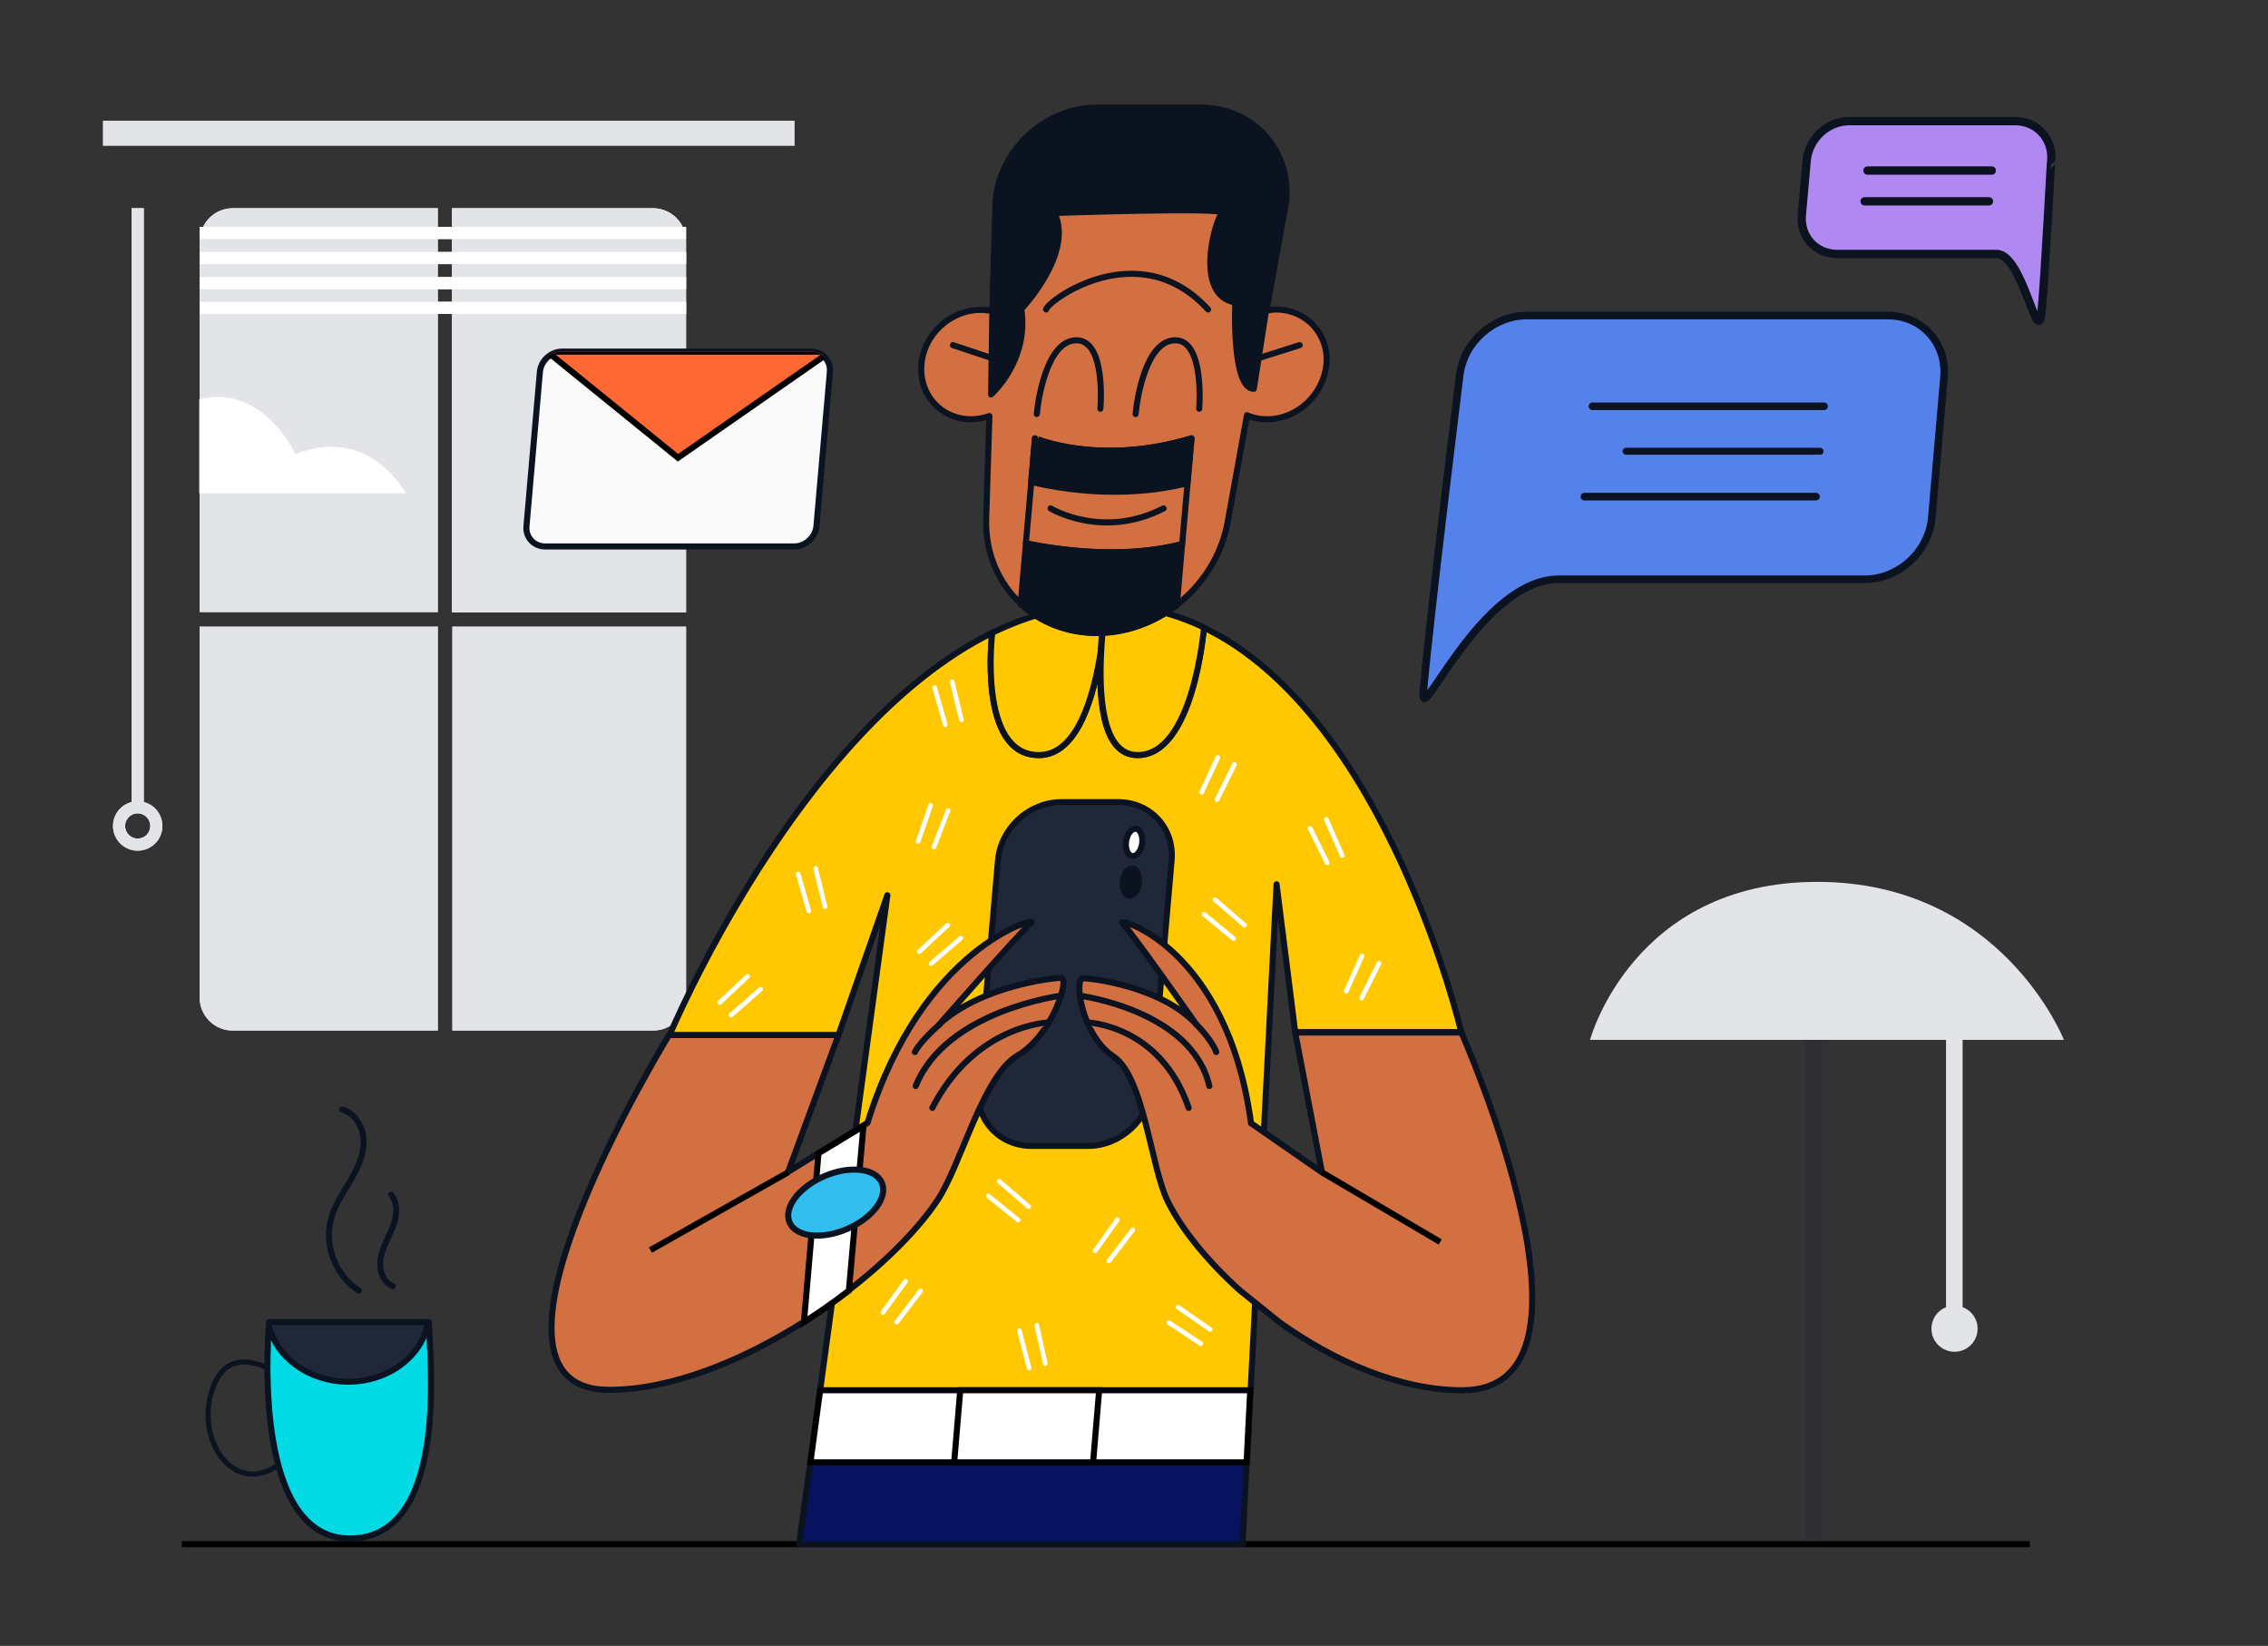 <?xml version="1.0" encoding="utf-8"?>
<!-- Generator: Adobe Illustrator 25.2.2, SVG Export Plug-In . SVG Version: 6.00 Build 0)  -->
<svg version="1.1" id="Layer_1" xmlns="http://www.w3.org/2000/svg" xmlns:xlink="http://www.w3.org/1999/xlink" x="0px" y="0px"
	 viewBox="0 0 560 406.3" style="enable-background:new 0 0 560 406.3;" xml:space="preserve">
<rect x="0" y="0" width="560" height="406.3" fill="#333333" stroke="none"/>
<style type="text/css">
	.st0{fill:#E2E4E8;}
	.st1{fill:none;stroke:#E2E4E8;stroke-width:3;stroke-miterlimit:10;}
	.st2{fill:none;stroke:#FFFFFF;stroke-width:3;stroke-miterlimit:10;}
	.st3{fill:#FFFFFF;}
	.st4{fill:none;stroke:#000000;stroke-width:1.519;stroke-miterlimit:10;}
	.st5{fill:#07135F;stroke:#0B1320;stroke-width:1.5;stroke-linecap:round;stroke-linejoin:round;stroke-miterlimit:10;}
	.st6{fill:#FFC800;stroke:#0B1320;stroke-width:1.5;stroke-linecap:round;stroke-linejoin:round;stroke-miterlimit:10;}
	.st7{fill:#FFFFFF;stroke:#000000;stroke-width:1.5;stroke-miterlimit:10;}
	.st8{fill:#202738;stroke:#0B1320;stroke-width:1.46;stroke-linecap:round;stroke-linejoin:round;stroke-miterlimit:10;}
	.st9{fill:#D27042;stroke:#0B1320;stroke-width:1.5;stroke-linecap:round;stroke-linejoin:round;stroke-miterlimit:10;}
	.st10{fill:#0B1320;stroke:#0B1320;stroke-width:1.46;stroke-linecap:round;stroke-linejoin:round;stroke-miterlimit:10;}
	.st11{fill:none;stroke:#0B1320;stroke-width:1.5;stroke-linecap:round;stroke-linejoin:round;stroke-miterlimit:10;}
	.st12{fill:#32BFEF;stroke:#0B1320;stroke-width:1.5;stroke-linecap:round;stroke-linejoin:round;stroke-miterlimit:10.001;}
	.st13{fill:#FFFFFF;stroke:#0B1320;stroke-width:1.5;stroke-linecap:round;stroke-linejoin:round;stroke-miterlimit:10;}
	.st14{fill:#0B1320;stroke:#0B1320;stroke-width:1.46;stroke-linecap:round;stroke-linejoin:round;stroke-miterlimit:10;}
	.st15{fill:none;stroke:#000000;stroke-width:1.5;stroke-miterlimit:10;}
	.st16{fill:none;stroke:#0B1320;stroke-width:1.264;stroke-linecap:round;stroke-linejoin:round;stroke-miterlimit:10;}
	.st17{fill:#02DAE5;stroke:#0B1320;stroke-width:1.5;stroke-linecap:round;stroke-linejoin:round;stroke-miterlimit:10;}
	.st18{fill:none;stroke:#0B1320;stroke-width:1.46;stroke-linecap:round;stroke-linejoin:round;stroke-miterlimit:10;}
	.st19{opacity:0.2;fill:none;stroke:#202738;stroke-width:4.101;stroke-miterlimit:10;enable-background:new    ;}
	.st20{fill:#5582EA;stroke:#0B1320;stroke-width:1.876;stroke-linecap:round;stroke-linejoin:round;stroke-miterlimit:10;}
	.st21{fill:none;stroke:#0B1320;stroke-width:1.876;stroke-linecap:round;stroke-linejoin:round;stroke-miterlimit:10;}
	.st22{fill:none;stroke:#0B1320;stroke-width:1.717;stroke-linecap:round;stroke-linejoin:round;stroke-miterlimit:10;}
	.st23{fill:#B088F1;stroke:#0B1320;stroke-width:2.053;stroke-linecap:round;stroke-linejoin:round;stroke-miterlimit:10;}
	.st24{fill:none;stroke:#0B1320;stroke-width:2.053;stroke-linecap:round;stroke-linejoin:round;stroke-miterlimit:10;}
	.st25{fill:#FAFAFA;stroke:#0B1320;stroke-width:1.5;stroke-miterlimit:10;}
	.st26{clip-path:url(#SVGID_2_);fill:#FE6933;stroke:#000000;stroke-width:1.5;stroke-miterlimit:10;}
	.st27{fill:none;stroke:#FFFFFF;stroke-width:1.143;stroke-linecap:round;stroke-miterlimit:10;}
</style>
<g>
	<g>
		<g>
			<g>
				<path class="st0" d="M108.1,51.4v99.7H49.3V59.6c0-0.7,0.1-1.4,0.3-2.1c0.9-3.5,4.1-6.1,7.9-6.1H108.1z"/>
				<path class="st0" d="M108.1,154.7v99.7H57.4c-4.5,0-8.1-3.7-8.1-8.1v-91.6L108.1,154.7L108.1,154.7z"/>
				<path class="st0" d="M169.4,154.7v91.6c0,4.5-3.7,8.1-8.1,8.1h-49.6v-99.7H169.4z"/>
				<path class="st0" d="M169.4,59.6v91.6h-57.8V51.4h49.6C165.8,51.4,169.4,55.1,169.4,59.6z"/>
			</g>
			<g>
				<line class="st1" x1="34" y1="51.4" x2="34" y2="200.5"/>
				<circle class="st1" cx="34" cy="203.9" r="4.6"/>
			</g>
		</g>
		<rect x="25.4" y="29.8" class="st0" width="170.8" height="6.2"/>
		<line class="st2" x1="49.3" y1="57.5" x2="169.4" y2="57.5"/>
		<line class="st2" x1="49.3" y1="63.7" x2="169.4" y2="63.7"/>
		<line class="st2" x1="49.3" y1="69.9" x2="169.4" y2="69.9"/>
		<line class="st2" x1="49.3" y1="76" x2="169.4" y2="76"/>
		<g>
			<g>
				<path class="st0" d="M108.1,51.4v99.7H49.3V59.6c0-0.7,0.1-1.4,0.3-2.1c0.9-3.5,4.1-6.1,7.9-6.1H108.1z"/>
				<path class="st0" d="M108.1,154.7v99.7H57.4c-4.5,0-8.1-3.7-8.1-8.1v-91.6L108.1,154.7L108.1,154.7z"/>
				<path class="st0" d="M169.4,154.7v91.6c0,4.5-3.7,8.1-8.1,8.1h-49.6v-99.7H169.4z"/>
				<path class="st0" d="M169.4,59.6v91.6h-57.8V51.4h49.6C165.8,51.4,169.4,55.1,169.4,59.6z"/>
			</g>
			<g>
				<line class="st1" x1="34" y1="51.4" x2="34" y2="200.5"/>
				<circle class="st1" cx="34" cy="203.9" r="4.6"/>
			</g>
		</g>
		<line class="st2" x1="49.3" y1="57.5" x2="169.4" y2="57.5"/>
		<line class="st2" x1="49.3" y1="63.7" x2="169.4" y2="63.7"/>
		<line class="st2" x1="49.3" y1="69.9" x2="169.4" y2="69.9"/>
		<line class="st2" x1="49.3" y1="76" x2="169.4" y2="76"/>
	</g>
	<path class="st3" d="M100.2,121.8h-51V98.6c1.4-0.4,3-0.6,4.6-0.6C66.4,98,73,112.1,73,112.1C91.3,104.8,100.2,121.8,100.2,121.8z"
		/>
</g>
<line class="st4" x1="501.2" y1="381.2" x2="44.9" y2="381.2"/>
<g>
	<g>
		<polygon class="st5" points="306.8,381.2 197.3,381.2 200.1,361 307.8,361 		"/>
		<path class="st6" d="M319.8,254.8l-4.6-36.5l-6.4,124.9l-0.9,17.8H200.1l2.4-17.8L219.1,221L207,255.6h-41.7
			c0,0,31.7-75.8,79.7-99.4c0,0-3.7,30.2,11.5,30.2c9.6,0,13.6-14.7,15.3-25.6c-0.6,10.9,0.2,25.6,9,25.6
			c13.8,0,16.4-30.8,16.4-31.5c45.3,21.8,63.6,99.9,63.6,99.9L319.8,254.8L319.8,254.8z"/>
	</g>
	<path class="st6" d="M271.8,160.8c-1.7,10.9-5.7,25.6-15.3,25.6c-15.2,0-11.5-30.2-11.5-30.2c8.8-4.3,18.2-6.9,28-6.9
		C273,149.3,272.1,154.4,271.8,160.8z"/>
	<path class="st6" d="M297.3,154.9L297.3,154.9c-0.1,0.7-2.7,31.5-16.4,31.5c-8.8,0-9.6-14.7-9-25.6c0.3-6.4,1.2-11.5,1.2-11.5
		C281.8,149.3,289.9,151.4,297.3,154.9z"/>
	<polygon class="st7" points="307.8,361 200.1,361 202.5,343.2 308.7,343.2 	"/>
	<polygon class="st7" points="271.4,343.2 269.9,361 235.6,361 237.1,343.2 	"/>
	<path class="st8" d="M268.7,282.9h-14c-8,0-13.9-6.5-13.2-14.4l4.9-56.1c0.7-8,7.7-14.4,15.7-14.4h14c8,0,13.9,6.5,13.2,14.4
		l-4.9,56.1C283.7,276.4,276.6,282.9,268.7,282.9z"/>
	<g>
		<path class="st9" d="M327.5,90c-0.7,7.4-7.2,13.5-14.6,13.5c-1.8,0-3.5-0.3-5-1l-4.8,26.5c-1.5,8.2-6.2,15.4-12.5,20.3
			c-5.6,4.3-12.5,6.9-19.7,6.9c-7.5,0-14.1-2.7-18.9-7.2c-5.5-5.1-8.8-12.6-8.5-21.1l0.8-25.2c-1.4,0.5-3,0.8-4.5,0.8
			c-7.4,0-12.9-6-12.3-13.5s7.2-13.5,14.6-13.5c0.5,0,1,0,1.5,0.1c0.5,0,1,0.1,1.5,0.2l0.8-27.2c1.1-12.7,12.3-23,25-23h25.7
			c12.7,0,22.1,10.3,21,23l-4.9,27.1c0.9-0.2,1.7-0.3,2.6-0.3h0.1C322.7,76.6,328.2,82.6,327.5,90z"/>
		<path class="st10" d="M312.6,76.8l-3,19.2c-5.6,0-4.6-21.3-4.6-21.3c-10.4-1.9-4.9-20.6-3.3-22.1c1.7-1.5-41.3,0-41.3,0
			c4.8,10-8.2,23.7-8.2,23.7c1.9,12.9-7.5,21.1-7.5,21.1l0.3-20.6c0.5,0-0.5-0.1,0,0l0.8-27.2c1.1-12.7,12.3-23,25-23h25.7
			c12.7,0,22.1,10.3,21,23L312.6,76.8C313.4,76.7,311.7,76.8,312.6,76.8z"/>
		<path class="st9" d="M258.3,76.4c0.2-2,22.8-18.8,40,0"/>
		<path class="st9" d="M256,102.2c0.3-3.5,2.5-18.2,9.8-18.2c7.4,0,5.9,16.9,5.9,16.9"/>
		<path class="st9" d="M280.4,102.2c0.3-3.5,2.5-18.2,9.8-18.2s5.9,16.9,5.9,16.9"/>
		<line class="st11" x1="244.6" y1="88.3" x2="235.3" y2="85.2"/>
		<line class="st11" x1="311.1" y1="88.3" x2="320.9" y2="85.2"/>
		<path class="st9" d="M294.2,108.2l-2.3,26.1c-14.9,3.9-31.3,1.3-38.6-0.2l2.3-25.9C255.5,108.2,271.4,115.1,294.2,108.2z"/>
		<path class="st9" d="M259.4,125.5c0,0,12.8,7.8,27.9,0"/>
		<path class="st10" d="M294.2,108.2l-1,11.1c-6.7,1.7-20.6,3.9-38.6-0.3l0.9-10.8C255.5,108.2,271.4,115.1,294.2,108.2z"/>
		<path class="st10" d="M291.9,134.3l-1.3,15.1c-5.6,4.3-12.5,6.9-19.7,6.9c-7.5,0-14.1-2.7-18.9-7.2l1.3-14.9
			C260.6,135.6,276.9,138.2,291.9,134.3z"/>
	</g>
	<g>
		<path class="st9" d="M207,255.6l-12.4,33.7l7.6-4.7l11-6.8l1-0.6c13.5-43.6,42-50.9,40.5-49.5c-3.7,3.4-22.7,25.1-22.7,25.1
			c10.1-9.3,27.7-11.4,30-11.4s-2.2,14.2-10.8,19.2c-8.6,5.1-14,27.3-19.8,35.8c-4.6,6.9-12.4,14.8-21.8,22.1l-11.1,7.8
			c-15.2,9.6-32.7,16.8-48.1,16.8c-39.1,0,14.8-87.6,14.8-87.6H207V255.6z"/>
		<path class="st9" d="M262,245.8c0,0-28.4,3.6-35.9,22.3"/>
		<path class="st9" d="M259,252.4c0,0-18.2,0.5-28.8,21.1"/>
		<path class="st9" d="M232,252.9c0,0-4.6,3.9-6.1,6.8"/>
	</g>
	<g>
		<path class="st9" d="M360.8,254.8c0,0,39.3,88.4,0.2,88.4c-15.4,0-31.7-7.2-45.1-16.8l-9.7-7.8c-8.1-7.3-14.5-15.2-17.9-22.1
			c-4.2-8.5-5.8-30.8-13.5-35.8c-7.7-5.1-9.7-19.2-7.4-19.2s19.5,2.1,28,11.4c0,0-15.2-21.7-18.3-25.1c-1.3-1.4,25.9,5.9,31.8,49.5
			l0.9,0.6l9.8,6.8l6.8,4.7l-6.6-34.5h41V254.8z"/>
		<path class="st9" d="M266.6,245.8c0,0,27.7,3.6,32,22.3"/>
		<path class="st9" d="M268.4,252.4c0,0,18.1,0.5,25.1,21.1"/>
		<path class="st9" d="M295.4,252.9c0,0,3.9,3.9,4.9,6.8"/>
	</g>
	<path class="st7" d="M213.2,278l-3.6,40.6c-3.5,2.7-7.2,5.3-11.1,7.8l3.6-41.7L213.2,278z"/>
	
		<ellipse transform="matrix(0.919 -0.394 0.394 0.919 -100.261 105.215)" class="st12" cx="206.3" cy="297" rx="12.4" ry="7.1"/>
	<ellipse transform="matrix(0.138 -0.99 0.99 0.138 35.541 456.671)" class="st13" cx="280.2" cy="207.9" rx="3.4" ry="2"/>
	<ellipse transform="matrix(0.138 -0.99 0.99 0.138 25.145 464.318)" class="st14" cx="279.4" cy="217.7" rx="3.4" ry="2"/>
	<line class="st15" x1="326.4" y1="289.4" x2="355.6" y2="306.6"/>
	<line class="st15" x1="194.6" y1="289.4" x2="160.6" y2="308.6"/>
</g>
<g>
	<path class="st16" d="M68,338.8c0,0-10.6-7.3-15,2.7c-6,13.5,5.6,30.6,18.3,18"/>
	<path class="st17" d="M86.4,379.8c-23.3,0-20.5-46-20-52.6c0-0.5,0.1-0.8,0.1-0.8h39.4C105.9,333.1,111.5,379.8,86.4,379.8z"/>
	<path class="st8" d="M105.7,326.4c-1.4,8.3-9.7,14.7-19.7,14.7c-9.7,0-17.8-6-19.6-13.9c0-0.5,0.1-0.8,0.1-0.8L105.7,326.4
		L105.7,326.4z"/>
</g>
<path class="st18" d="M88.6,318.6c-5.8-3.7-8.7-11.3-6.8-17.9c0.9-3.3,2.9-6.2,4.7-9.2c1.7-3,3.3-6.2,3.3-9.6s-2-7.1-5.3-8"/>
<path class="st18" d="M97,317.5c-2.6-1-3.5-4.3-3-7s2-5.1,3-7.7s1.3-5.7-0.4-7.9"/>
<g>
	<path class="st0" d="M392.6,256.7c0,0,10.5-39,56.1-39s60.9,39,60.9,39h-61.9H392.6z"/>
	<g>
		<path class="st0" d="M488.3,328c0,3.1-2.5,5.7-5.7,5.7c-3.1,0-5.7-2.5-5.7-5.7c0-2.4,1.5-4.5,3.6-5.3v-66h4.1v66
			C486.8,323.5,488.3,325.6,488.3,328z"/>
	</g>
	<line class="st19" x1="447.8" y1="256.7" x2="447.8" y2="380.9"/>
</g>
<g>
	<g>
		<path class="st20" d="M351.4,171.1c-0.7,8.5,14.3-28.1,33.5-28.1h75.5c8.5,0,15.9-6.9,16.6-15.3l3-34.6
			c0.7-8.4-5.5-15.2-13.8-15.2H377c-8.3,0-15.7,6.6-16.6,14.9C360.4,92.9,353.1,151.5,351.4,171.1z"/>
		<line class="st21" x1="393.2" y1="100.3" x2="450.4" y2="100.3"/>
		<line class="st22" x1="401.5" y1="111.4" x2="449.4" y2="111.4"/>
		<line class="st21" x1="391.2" y1="122.6" x2="448.4" y2="122.6"/>
	</g>
	<g>
		<path class="st23" d="M504.1,76.8c-0.9,9.9-4.6-14.1-11.1-14.1h-39.3c-5.4,0-9.3-4.3-8.8-9.7l1.2-13.4c0.5-5.4,5.2-9.7,10.5-9.7
			h41c5.2,0,9.2,4.2,8.9,9.4C506.4,39.3,505,67.4,504.1,76.8z"/>
		<line class="st24" x1="461.1" y1="42.1" x2="491.8" y2="42.1"/>
		<line class="st24" x1="460.4" y1="49.7" x2="491.1" y2="49.7"/>
	</g>
</g>
<g>
	<path class="st25" d="M204.9,91.9l-3.3,37.9c-0.2,2.8-2.7,5.1-5.5,5.1h-61.5c-2.8,0-4.9-2.3-4.6-5.1l3.3-37.9
		c0.2-2.8,2.7-5.1,5.5-5.1h61.5C203.1,86.8,205.2,89.1,204.9,91.9z"/>
	<g>
		<g>
			<defs>
				<path id="SVGID_1_" d="M204.9,91.9l-3.3,37.9c-0.2,2.8-2.7,5.1-5.5,5.1h-61.5c-2.8,0-4.9-2.3-4.6-5.1l3.3-37.9
					c0.2-2.8,2.7-5.1,5.5-5.1h61.5C203.1,86.8,205.2,89.1,204.9,91.9z"/>
			</defs>
			<clipPath id="SVGID_2_">
				<use xlink:href="#SVGID_1_"  style="overflow:visible;"/>
			</clipPath>
			<polygon class="st26" points="204.9,86.8 204.9,86.9 167.4,113 135.1,86.8 			"/>
		</g>
	</g>
</g>
<g>
	<line class="st27" x1="229.8" y1="198.8" x2="226.7" y2="207.7"/>
	<line class="st27" x1="234.1" y1="200.1" x2="230.6" y2="209.1"/>
</g>
<g>
	<line class="st27" x1="197.1" y1="215.8" x2="199.7" y2="224.9"/>
	<line class="st27" x1="201.4" y1="214.4" x2="203.7" y2="223.8"/>
</g>
<g>
	<line class="st27" x1="184.6" y1="241" x2="177.7" y2="247.5"/>
	<line class="st27" x1="187.8" y1="244.2" x2="180.5" y2="250.6"/>
</g>
<g>
	<line class="st27" x1="234" y1="228.4" x2="227" y2="234.9"/>
	<line class="st27" x1="237.2" y1="231.6" x2="229.9" y2="237.9"/>
</g>
<g>
	<line class="st27" x1="297.3" y1="225.7" x2="304.6" y2="231.7"/>
	<line class="st27" x1="300" y1="222.1" x2="307.3" y2="228.4"/>
</g>
<g>
	<line class="st27" x1="244" y1="295.2" x2="251.4" y2="301.2"/>
	<line class="st27" x1="246.7" y1="291.6" x2="254" y2="297.9"/>
</g>
<g>
	<line class="st27" x1="275.9" y1="301.1" x2="270.4" y2="308.8"/>
	<line class="st27" x1="279.7" y1="303.6" x2="273.8" y2="311.3"/>
</g>
<g>
	<line class="st27" x1="223.6" y1="316.3" x2="218" y2="324"/>
	<line class="st27" x1="227.3" y1="318.7" x2="221.4" y2="326.4"/>
</g>
<g>
	<line class="st27" x1="251.7" y1="328.5" x2="254.1" y2="337.7"/>
	<line class="st27" x1="256" y1="327.2" x2="258.1" y2="336.6"/>
</g>
<g>
	<line class="st27" x1="288.6" y1="326.5" x2="296.5" y2="331.7"/>
	<line class="st27" x1="290.9" y1="322.7" x2="298.8" y2="328.2"/>
</g>
<g>
	<line class="st27" x1="300.7" y1="187" x2="296.7" y2="195.6"/>
	<line class="st27" x1="304.8" y1="188.7" x2="300.5" y2="197.4"/>
</g>
<g>
	<line class="st27" x1="336.3" y1="236" x2="332.4" y2="244.7"/>
	<line class="st27" x1="340.5" y1="237.8" x2="336.2" y2="246.4"/>
</g>
<g>
	<line class="st27" x1="323.5" y1="204.5" x2="327.7" y2="213"/>
	<line class="st27" x1="327.5" y1="202.3" x2="331.4" y2="211.2"/>
</g>
<g>
	<line class="st27" x1="230.8" y1="169.8" x2="233.4" y2="178.9"/>
	<line class="st27" x1="235.1" y1="168.3" x2="237.4" y2="177.7"/>
</g>
</svg>
